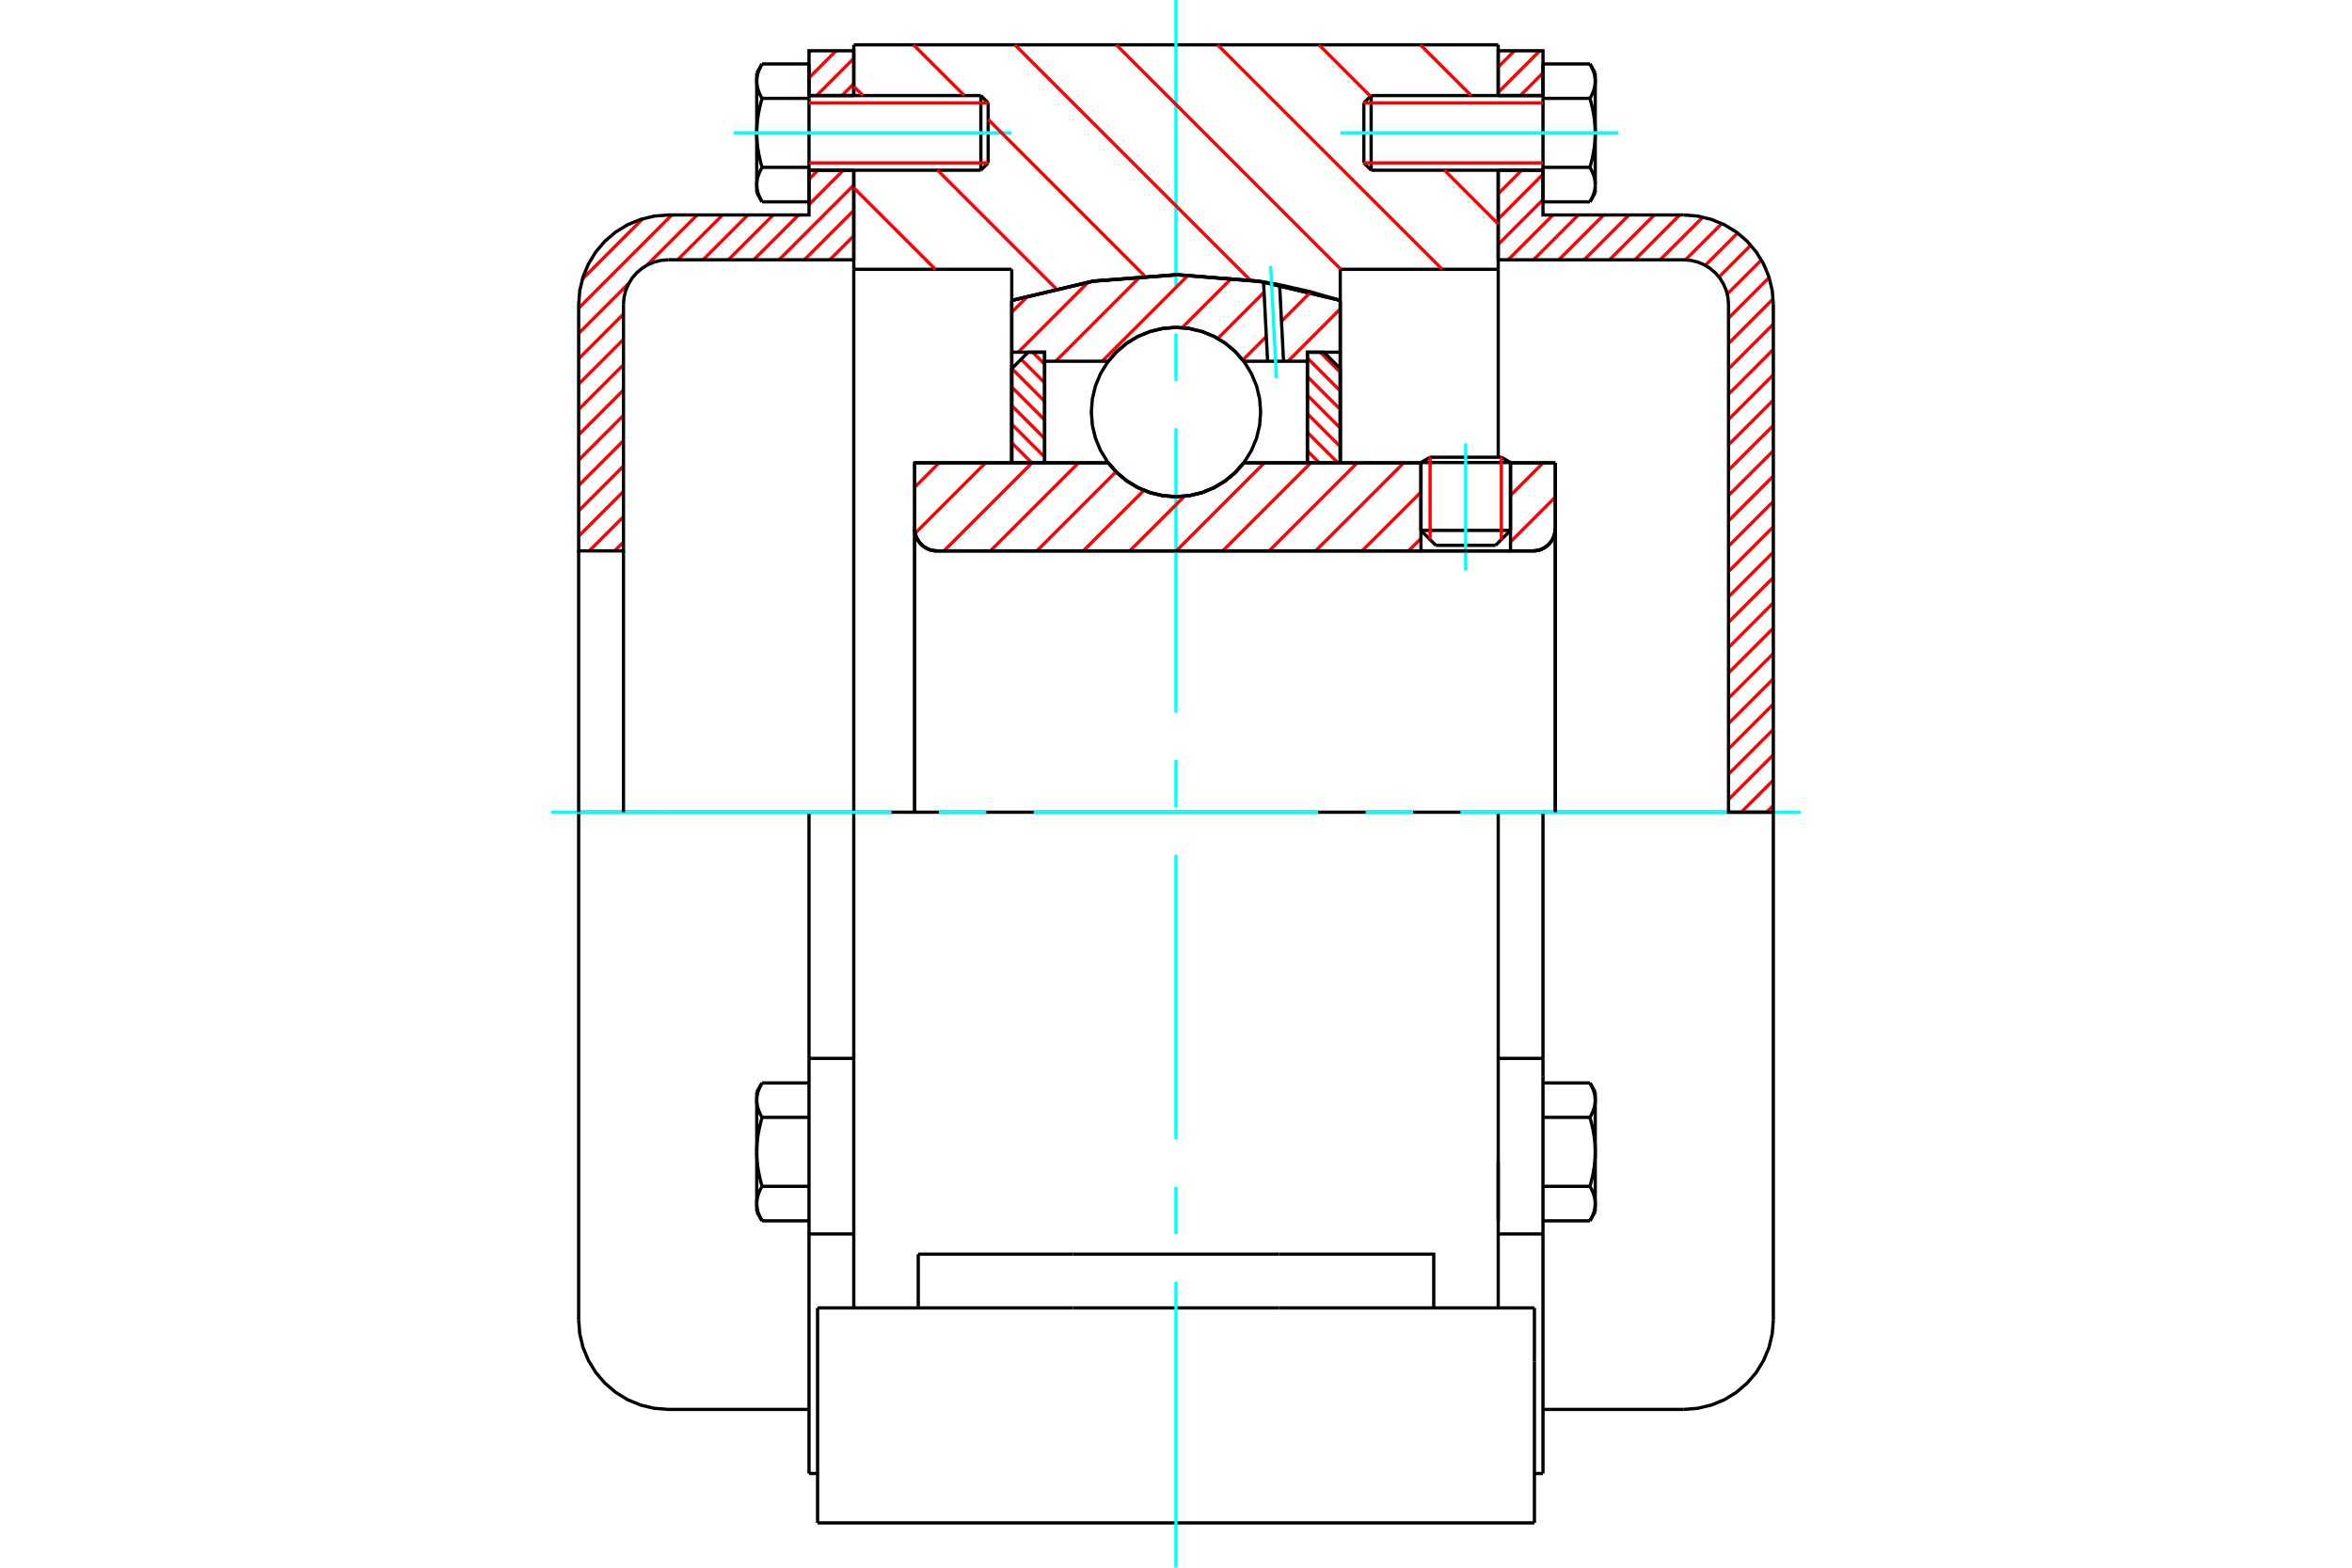 <?xml version="1.0" standalone="no"?>
<!DOCTYPE svg PUBLIC "-//W3C//DTD SVG 1.1//EN"
	"http://www.w3.org/Graphics/SVG/1.1/DTD/svg11.dtd">
<svg xmlns="http://www.w3.org/2000/svg" height="100%" width="100%" viewBox="0 0 36000 24000">
	<rect x="-1800" y="-1200" width="39600" height="26400" style="fill:#FFF"/>
	<g style="fill:none; fill-rule:evenodd" transform="matrix(1 0 0 1 0 0)">
		<g style="fill:none; stroke:#000; stroke-width:50; shape-rendering:geometricPrecision">
			<line x1="23120" y1="7081" x2="21749" y2="7081"/>
			<line x1="21889" y1="7000" x2="22980" y2="7000"/>
			<line x1="21749" y1="8120" x2="23120" y2="8120"/>
			<line x1="22891" y1="8349" x2="21977" y2="8349"/>
			<polyline points="23463,8434 23516,8430 23569,8418 23619,8397 23664,8369 23705,8334 23740,8293 23768,8247 23789,8197 23801,8145 23806,8091"/>
			<line x1="23806" y1="7086" x2="23806" y2="8091"/>
			<line x1="23120" y1="7086" x2="23806" y2="7086"/>
			<line x1="19037" y1="7086" x2="21749" y2="7086"/>
			<polyline points="16963,7086 17095,7236 17249,7364 17420,7467 17606,7543 17801,7589 18000,7604 18199,7589 18394,7543 18580,7467 18751,7364 18905,7236 19037,7086"/>
			<line x1="14000" y1="7086" x2="16963" y2="7086"/>
			<line x1="14000" y1="8091" x2="14000" y2="7086"/>
			<polyline points="14000,8091 14004,8145 14017,8197 14037,8247 14065,8293 14100,8334 14141,8369 14187,8397 14237,8418 14289,8430 14343,8434"/>
			<line x1="23463" y1="8434" x2="14343" y2="8434"/>
			<line x1="23806" y1="8091" x2="23806" y2="12434"/>
			<line x1="14000" y1="8091" x2="14000" y2="12434"/>
			<line x1="21889" y1="7000" x2="21749" y2="7081"/>
			<line x1="23120" y1="7081" x2="22980" y2="7000"/>
			<line x1="22891" y1="8349" x2="23120" y2="8120"/>
			<line x1="21749" y1="8120" x2="21977" y2="8349"/>
			<line x1="21749" y1="7081" x2="21749" y2="8120"/>
			<line x1="23120" y1="8120" x2="23120" y2="7081"/>
			<polyline points="23463,8434 23516,8430 23569,8418 23619,8397 23664,8369 23705,8334 23740,8293 23768,8247 23789,8197 23801,8145 23806,8091"/>
			<polyline points="14000,8091 14004,8145 14017,8197 14037,8247 14065,8293 14100,8334 14141,8369 14187,8397 14237,8418 14289,8430 14343,8434"/>
			<line x1="22932" y1="12434" x2="13068" y2="12434"/>
			<line x1="22932" y1="4123" x2="20514" y2="4123"/>
			<line x1="22932" y1="2606" x2="22932" y2="4123"/>
			<line x1="22932" y1="686" x2="22932" y2="1463"/>
			<line x1="13068" y1="686" x2="22932" y2="686"/>
			<line x1="13068" y1="1463" x2="13068" y2="686"/>
			<line x1="13068" y1="4123" x2="13068" y2="2606"/>
			<line x1="15486" y1="4123" x2="13068" y2="4123"/>
			<line x1="15486" y1="4599" x2="15486" y2="4123"/>
			<polyline points="20514,4599 19272,4305 18000,4206 16728,4305 15486,4599"/>
			<line x1="20514" y1="4123" x2="20514" y2="4599"/>
			<line x1="15486" y1="7086" x2="15486" y2="4599"/>
			<line x1="13068" y1="12434" x2="13068" y2="4123"/>
			<line x1="20514" y1="4599" x2="20514" y2="7086"/>
			<polyline points="13068,20023 13068,18145 13068,12434"/>
			<line x1="12514" y1="23314" x2="23486" y2="23314"/>
			<line x1="14055" y1="20023" x2="14055" y2="19200"/>
			<line x1="16422" y1="19200" x2="14055" y2="19200"/>
			<line x1="16422" y1="20023" x2="19578" y2="20023"/>
			<line x1="19578" y1="19200" x2="16422" y2="19200"/>
			<polyline points="21945,20023 21945,19200 19578,19200"/>
			<line x1="22932" y1="20023" x2="22932" y2="18145"/>
			<line x1="19578" y1="20023" x2="23486" y2="20023"/>
			<line x1="22932" y1="17783" x2="22932" y2="18687"/>
			<line x1="22932" y1="4123" x2="22932" y2="7000"/>
			<line x1="23486" y1="20846" x2="23486" y2="20023"/>
			<line x1="23486" y1="23314" x2="23486" y2="20846"/>
			<polyline points="12514,23314 12514,20846 12514,20023"/>
			<line x1="22932" y1="18145" x2="22932" y2="12434"/>
			<line x1="12514" y1="20023" x2="16422" y2="20023"/>
			<line x1="12383" y1="16203" x2="13068" y2="16203"/>
			<polyline points="12383,16203 12383,16476 12383,16546 12383,18891 12383,22558"/>
			<polyline points="11583,18426 11583,18433 11583,18441 11583,18448 11584,18455 11584,18462 11585,18469 11586,18477 11587,18484 11588,18491 11589,18498 11591,18506 11592,18513 11594,18520 11595,18527 11597,18535 11599,18542 11602,18550 11604,18557 11606,18564 11609,18572 11612,18579 11614,18587 11617,18594 11620,18602 11624,18610 11627,18618 11631,18625 11634,18633 11638,18641 11642,18649 11646,18657 11650,18665 11655,18673 11660,18682 11664,18690"/>
			<line x1="11583" y1="18549" x2="11583" y2="18426"/>
			<polyline points="11583,17634 11583,17649 11583,17663 11583,17678 11584,17692 11584,17707 11585,17721 11586,17736 11587,17750 11588,17764 11589,17779 11591,17793 11592,17808 11594,17823 11595,17837 11597,17852 11599,17866 11602,17881 11604,17896 11606,17911 11609,17926 11612,17941 11614,17956 11617,17971 11620,17986 11624,18002 11627,18017 11631,18033 11634,18048 11638,18064 11642,18080 11646,18096 11650,18113 11655,18129 11660,18145 11664,18162"/>
			<line x1="11583" y1="18426" x2="11583" y2="17634"/>
			<polyline points="11664,18162 11660,18170 11655,18179 11650,18187 11646,18195 11642,18203 11638,18211 11634,18219 11631,18227 11627,18235 11624,18242 11620,18250 11617,18258 11614,18265 11612,18273 11609,18280 11606,18288 11604,18295 11602,18303 11599,18310 11597,18317 11595,18325 11594,18332 11592,18339 11591,18347 11589,18354 11588,18361 11587,18368 11586,18375 11585,18383 11584,18390 11584,18397 11583,18404 11583,18412 11583,18419 11583,18426"/>
			<polyline points="11583,16842 11583,16850 11583,16857 11583,16864 11584,16871 11584,16879 11585,16886 11586,16893 11587,16900 11588,16908 11589,16915 11591,16922 11592,16929 11594,16937 11595,16944 11597,16951 11599,16959 11602,16966 11604,16973 11606,16981 11609,16988 11612,16996 11614,17003 11617,17011 11620,17019 11624,17026 11627,17034 11631,17042 11634,17050 11638,17057 11642,17065 11646,17074 11650,17082 11655,17090 11660,17098 11664,17106"/>
			<line x1="11583" y1="17634" x2="11583" y2="16842"/>
			<polyline points="11664,17106 11660,17123 11655,17140 11650,17156 11646,17172 11642,17188 11638,17204 11634,17220 11631,17236 11627,17251 11624,17267 11620,17282 11617,17298 11614,17313 11612,17328 11609,17343 11606,17358 11604,17373 11602,17387 11599,17402 11597,17417 11595,17431 11594,17446 11592,17461 11591,17475 11589,17490 11588,17504 11587,17519 11586,17533 11585,17547 11584,17562 11584,17576 11583,17591 11583,17605 11583,17620 11583,17634"/>
			<line x1="11583" y1="16842" x2="11583" y2="16720"/>
			<polyline points="11664,16579 11660,16587 11655,16595 11650,16603 11646,16611 11642,16620 11638,16627 11634,16635 11631,16643 11627,16651 11624,16659 11620,16666 11617,16674 11614,16682 11612,16689 11609,16697 11606,16704 11604,16712 11602,16719 11599,16726 11597,16734 11595,16741 11594,16748 11592,16756 11591,16763 11589,16770 11588,16777 11587,16785 11586,16792 11585,16799 11584,16806 11584,16814 11583,16821 11583,16828 11583,16835 11583,16842"/>
			<line x1="12383" y1="17106" x2="11664" y2="17106"/>
			<line x1="12383" y1="16579" x2="11664" y2="16579"/>
			<line x1="12383" y1="18162" x2="11664" y2="18162"/>
			<line x1="12383" y1="18690" x2="11664" y2="18690"/>
			<line x1="10229" y1="12434" x2="8857" y2="12434"/>
			<line x1="12383" y1="12434" x2="10229" y2="12434"/>
			<line x1="13068" y1="12434" x2="12383" y2="12434"/>
			<line x1="8857" y1="12434" x2="8857" y2="20206"/>
			<line x1="12383" y1="12434" x2="12383" y2="16203"/>
			<line x1="15125" y1="2494" x2="15125" y2="1575"/>
			<line x1="15013" y1="2606" x2="15013" y2="1463"/>
			<polyline points="11664,2562 11660,2570 11655,2579 11650,2587 11646,2595 11642,2603 11638,2611 11634,2619 11631,2627 11627,2635 11624,2642 11620,2650 11617,2658 11614,2665 11612,2673 11609,2680 11606,2688 11604,2695 11602,2703 11599,2710 11597,2717 11595,2725 11594,2732 11592,2739 11591,2747 11589,2754 11588,2761 11587,2768 11586,2775 11585,2783 11584,2790 11584,2797 11583,2804 11583,2812 11583,2819 11583,2826"/>
			<polyline points="11583,2034 11583,2049 11583,2063 11583,2078 11584,2092 11584,2107 11585,2121 11586,2136 11587,2150 11588,2164 11589,2179 11591,2193 11592,2208 11594,2223 11595,2237 11597,2252 11599,2266 11602,2281 11604,2296 11606,2311 11609,2326 11612,2341 11614,2356 11617,2371 11620,2386 11624,2402 11627,2417 11631,2433 11634,2448 11638,2464 11642,2480 11646,2496 11650,2513 11655,2529 11660,2545 11664,2562"/>
			<line x1="11583" y1="2826" x2="11583" y2="2034"/>
			<polyline points="11583,1242 11583,1250 11583,1257 11583,1264 11584,1271 11584,1279 11585,1286 11586,1293 11587,1300 11588,1308 11589,1315 11591,1322 11592,1329 11594,1337 11595,1344 11597,1351 11599,1359 11602,1366 11604,1373 11606,1381 11609,1388 11612,1396 11614,1403 11617,1411 11620,1419 11624,1426 11627,1434 11631,1442 11634,1450 11638,1457 11642,1465 11646,1474 11650,1482 11655,1490 11660,1498 11664,1506"/>
			<line x1="11583" y1="2034" x2="11583" y2="1242"/>
			<polyline points="11664,1506 11660,1523 11655,1540 11650,1556 11646,1572 11642,1588 11638,1604 11634,1620 11631,1636 11627,1651 11624,1667 11620,1682 11617,1698 11614,1713 11612,1728 11609,1743 11606,1758 11604,1773 11602,1787 11599,1802 11597,1817 11595,1831 11594,1846 11592,1861 11591,1875 11589,1890 11588,1904 11587,1919 11586,1933 11585,1947 11584,1962 11584,1976 11583,1991 11583,2005 11583,2020 11583,2034"/>
			<line x1="11583" y1="1242" x2="11583" y2="1120"/>
			<polyline points="11664,979 11660,987 11655,995 11650,1003 11646,1011 11642,1020 11638,1027 11634,1035 11631,1043 11627,1051 11624,1059 11620,1066 11617,1074 11614,1082 11612,1089 11609,1097 11606,1104 11604,1112 11602,1119 11599,1126 11597,1134 11595,1141 11594,1148 11592,1156 11591,1163 11589,1170 11588,1177 11587,1185 11586,1192 11585,1199 11584,1206 11584,1214 11583,1221 11583,1228 11583,1235 11583,1242"/>
			<polyline points="11583,2826 11583,2833 11583,2841 11583,2848 11584,2855 11584,2862 11585,2869 11586,2877 11587,2884 11588,2891 11589,2898 11591,2906 11592,2913 11594,2920 11595,2927 11597,2935 11599,2942 11602,2950 11604,2957 11606,2964 11609,2972 11612,2979 11614,2987 11617,2994 11620,3002 11624,3010 11627,3018 11631,3025 11634,3033 11638,3041 11642,3049 11646,3057 11650,3065 11655,3073 11660,3082 11664,3090"/>
			<line x1="11583" y1="2949" x2="11583" y2="2826"/>
			<line x1="12383" y1="979" x2="11664" y2="979"/>
			<line x1="12383" y1="1506" x2="11664" y2="1506"/>
			<line x1="12383" y1="1506" x2="12383" y2="979"/>
			<line x1="12383" y1="2562" x2="11664" y2="2562"/>
			<line x1="12383" y1="2562" x2="12383" y2="1506"/>
			<line x1="12383" y1="3090" x2="11664" y2="3090"/>
			<line x1="12383" y1="3090" x2="12383" y2="2562"/>
			<line x1="12383" y1="18891" x2="13068" y2="18891"/>
			<line x1="12383" y1="22558" x2="12514" y2="22558"/>
			<line x1="11583" y1="18549" x2="11664" y2="18690"/>
			<line x1="11664" y1="16579" x2="11583" y2="16720"/>
			<polyline points="8857,20206 8874,20420 8924,20630 9007,20828 9119,21012 9259,21175 9422,21315 9606,21428 9805,21510 10014,21560 10229,21577 12383,21577"/>
			<line x1="15013" y1="2606" x2="15125" y2="2494"/>
			<line x1="15125" y1="1575" x2="15013" y2="1463"/>
			<line x1="12383" y1="2606" x2="15013" y2="2606"/>
			<line x1="15013" y1="1463" x2="12383" y2="1463"/>
			<line x1="11664" y1="979" x2="11583" y2="1120"/>
			<line x1="11583" y1="2949" x2="11664" y2="3090"/>
			<line x1="22932" y1="16203" x2="23617" y2="16203"/>
			<line x1="23617" y1="16476" x2="23617" y2="16203"/>
			<line x1="23617" y1="16546" x2="23617" y2="16476"/>
			<line x1="23617" y1="18891" x2="23617" y2="16546"/>
			<polyline points="23617,16203 23617,12434 22932,12434"/>
			<line x1="23617" y1="22558" x2="23617" y2="18891"/>
			<polyline points="24417,16842 24417,16835 24417,16828 24417,16821 24416,16814 24416,16806 24415,16799 24414,16792 24413,16785 24412,16777 24411,16770 24409,16763 24408,16756 24406,16748 24405,16741 24403,16734 24401,16726 24398,16719 24396,16712 24394,16704 24391,16697 24388,16689 24386,16682 24383,16674 24380,16666 24376,16659 24373,16651 24369,16643 24366,16635 24362,16627 24358,16620 24354,16611 24350,16603 24345,16595 24340,16587 24336,16579"/>
			<line x1="24417" y1="16720" x2="24417" y2="16842"/>
			<polyline points="24417,17634 24417,17620 24417,17605 24417,17591 24416,17576 24416,17562 24415,17547 24414,17533 24413,17519 24412,17504 24411,17490 24409,17475 24408,17461 24406,17446 24405,17431 24403,17417 24401,17402 24398,17387 24396,17373 24394,17358 24391,17343 24388,17328 24386,17313 24383,17298 24380,17282 24376,17267 24373,17251 24369,17236 24366,17220 24362,17204 24358,17188 24354,17172 24350,17156 24345,17140 24340,17123 24336,17106"/>
			<line x1="24417" y1="16842" x2="24417" y2="17634"/>
			<polyline points="24336,17106 24340,17098 24345,17090 24350,17082 24354,17074 24358,17065 24362,17057 24366,17050 24369,17042 24373,17034 24376,17026 24380,17019 24383,17011 24386,17003 24388,16996 24391,16988 24394,16981 24396,16973 24398,16966 24401,16959 24403,16951 24405,16944 24406,16937 24408,16929 24409,16922 24411,16915 24412,16908 24413,16900 24414,16893 24415,16886 24416,16879 24416,16871 24417,16864 24417,16857 24417,16850 24417,16842"/>
			<polyline points="24417,18426 24417,18419 24417,18412 24417,18404 24416,18397 24416,18390 24415,18383 24414,18375 24413,18368 24412,18361 24411,18354 24409,18347 24408,18339 24406,18332 24405,18325 24403,18317 24401,18310 24398,18303 24396,18295 24394,18288 24391,18280 24388,18273 24386,18265 24383,18258 24380,18250 24376,18242 24373,18235 24369,18227 24366,18219 24362,18211 24358,18203 24354,18195 24350,18187 24345,18179 24340,18170 24336,18162"/>
			<line x1="24417" y1="17634" x2="24417" y2="18426"/>
			<polyline points="24336,18162 24340,18145 24345,18129 24350,18113 24354,18096 24358,18080 24362,18064 24366,18048 24369,18033 24373,18017 24376,18002 24380,17986 24383,17971 24386,17956 24388,17941 24391,17926 24394,17911 24396,17896 24398,17881 24401,17866 24403,17852 24405,17837 24406,17823 24408,17808 24409,17793 24411,17779 24412,17764 24413,17750 24414,17736 24415,17721 24416,17707 24416,17692 24417,17678 24417,17663 24417,17649 24417,17634"/>
			<line x1="24417" y1="18426" x2="24417" y2="18549"/>
			<polyline points="24336,18690 24340,18682 24345,18673 24350,18665 24354,18657 24358,18649 24362,18641 24366,18633 24369,18625 24373,18618 24376,18610 24380,18602 24383,18594 24386,18587 24388,18579 24391,18572 24394,18564 24396,18557 24398,18550 24401,18542 24403,18535 24405,18527 24406,18520 24408,18513 24409,18506 24411,18498 24412,18491 24413,18484 24414,18477 24415,18469 24416,18462 24416,18455 24417,18448 24417,18441 24417,18433 24417,18426"/>
			<line x1="23617" y1="18690" x2="24336" y2="18690"/>
			<line x1="23617" y1="18162" x2="24336" y2="18162"/>
			<line x1="23617" y1="17106" x2="24336" y2="17106"/>
			<line x1="23617" y1="16579" x2="24336" y2="16579"/>
			<polyline points="27143,12434 25771,12434 23617,12434"/>
			<line x1="27143" y1="20206" x2="27143" y2="12434"/>
			<line x1="20875" y1="1575" x2="20875" y2="2494"/>
			<line x1="20987" y1="1463" x2="20987" y2="2606"/>
			<polyline points="24417,1242 24417,1235 24417,1228 24417,1221 24416,1214 24416,1206 24415,1199 24414,1192 24413,1185 24412,1177 24411,1170 24409,1163 24408,1156 24406,1148 24405,1141 24403,1134 24401,1126 24398,1119 24396,1112 24394,1104 24391,1097 24388,1089 24386,1082 24383,1074 24380,1066 24376,1059 24373,1051 24369,1043 24366,1035 24362,1027 24358,1020 24354,1011 24350,1003 24345,995 24340,987 24336,979"/>
			<line x1="24417" y1="1120" x2="24417" y2="1242"/>
			<polyline points="24336,3090 24340,3082 24345,3073 24350,3065 24354,3057 24358,3049 24362,3041 24366,3033 24369,3025 24373,3018 24376,3010 24380,3002 24383,2994 24386,2987 24388,2979 24391,2972 24394,2964 24396,2957 24398,2950 24401,2942 24403,2935 24405,2927 24406,2920 24408,2913 24409,2906 24411,2898 24412,2891 24413,2884 24414,2877 24415,2869 24416,2862 24416,2855 24417,2848 24417,2841 24417,2833 24417,2826 24417,2949"/>
			<polyline points="24417,2034 24417,2020 24417,2005 24417,1991 24416,1976 24416,1962 24415,1947 24414,1933 24413,1919 24412,1904 24411,1890 24409,1875 24408,1861 24406,1846 24405,1831 24403,1817 24401,1802 24398,1787 24396,1773 24394,1758 24391,1743 24388,1728 24386,1713 24383,1698 24380,1682 24376,1667 24373,1651 24369,1636 24366,1620 24362,1604 24358,1588 24354,1572 24350,1556 24345,1540 24340,1523 24336,1506"/>
			<line x1="24417" y1="1242" x2="24417" y2="2034"/>
			<polyline points="24336,1506 24340,1498 24345,1490 24350,1482 24354,1474 24358,1465 24362,1457 24366,1450 24369,1442 24373,1434 24376,1426 24380,1419 24383,1411 24386,1403 24388,1396 24391,1388 24394,1381 24396,1373 24398,1366 24401,1359 24403,1351 24405,1344 24406,1337 24408,1329 24409,1322 24411,1315 24412,1308 24413,1300 24414,1293 24415,1286 24416,1279 24416,1271 24417,1264 24417,1257 24417,1250 24417,1242"/>
			<polyline points="24417,2826 24417,2819 24417,2812 24417,2804 24416,2797 24416,2790 24415,2783 24414,2775 24413,2768 24412,2761 24411,2754 24409,2747 24408,2739 24406,2732 24405,2725 24403,2717 24401,2710 24398,2703 24396,2695 24394,2688 24391,2680 24388,2673 24386,2665 24383,2658 24380,2650 24376,2642 24373,2635 24369,2627 24366,2619 24362,2611 24358,2603 24354,2595 24350,2587 24345,2579 24340,2570 24336,2562"/>
			<line x1="24417" y1="2034" x2="24417" y2="2826"/>
			<polyline points="24336,2562 24340,2545 24345,2529 24350,2513 24354,2496 24358,2480 24362,2464 24366,2448 24369,2433 24373,2417 24376,2402 24380,2386 24383,2371 24386,2356 24388,2341 24391,2326 24394,2311 24396,2296 24398,2281 24401,2266 24403,2252 24405,2237 24406,2223 24408,2208 24409,2193 24411,2179 24412,2164 24413,2150 24414,2136 24415,2121 24416,2107 24416,2092 24417,2078 24417,2063 24417,2049 24417,2034"/>
			<line x1="23617" y1="1506" x2="24336" y2="1506"/>
			<polyline points="23617,1506 23617,2562 24336,2562"/>
			<line x1="23617" y1="979" x2="24336" y2="979"/>
			<line x1="23617" y1="979" x2="23617" y2="1506"/>
			<line x1="23617" y1="3090" x2="24336" y2="3090"/>
			<line x1="23617" y1="2562" x2="23617" y2="3090"/>
			<line x1="22932" y1="18891" x2="23617" y2="18891"/>
			<line x1="23486" y1="22558" x2="23617" y2="22558"/>
			<line x1="24417" y1="16720" x2="24336" y2="16579"/>
			<line x1="24336" y1="18690" x2="24417" y2="18549"/>
			<polyline points="25771,21577 25986,21560 26195,21510 26394,21428 26578,21315 26741,21175 26881,21012 26993,20828 27076,20630 27126,20420 27143,20206"/>
			<line x1="23617" y1="21577" x2="25771" y2="21577"/>
			<line x1="20987" y1="1463" x2="20875" y2="1575"/>
			<line x1="20875" y1="2494" x2="20987" y2="2606"/>
			<line x1="23617" y1="1463" x2="20987" y2="1463"/>
			<line x1="20987" y1="2606" x2="23617" y2="2606"/>
			<line x1="24417" y1="1120" x2="24336" y2="979"/>
			<line x1="24336" y1="3090" x2="24417" y2="2949"/>
		</g>
		<g style="fill:none; stroke:#0FF; stroke-width:50; shape-rendering:geometricPrecision">
			<line x1="22434" y1="8731" x2="22434" y2="6789"/>
			<line x1="18000" y1="24000" x2="18000" y2="19620"/>
			<line x1="18000" y1="18894" x2="18000" y2="18169"/>
			<line x1="18000" y1="17443" x2="18000" y2="13089"/>
			<line x1="18000" y1="12363" x2="18000" y2="11637"/>
			<line x1="18000" y1="10911" x2="18000" y2="6557"/>
			<line x1="18000" y1="5831" x2="18000" y2="5106"/>
			<line x1="18000" y1="4380" x2="18000" y2="0"/>
			<line x1="8436" y1="12434" x2="13646" y2="12434"/>
			<line x1="14371" y1="12434" x2="15097" y2="12434"/>
			<line x1="15823" y1="12434" x2="20177" y2="12434"/>
			<line x1="20903" y1="12434" x2="21629" y2="12434"/>
			<line x1="22354" y1="12434" x2="27564" y2="12434"/>
			<line x1="11228" y1="2034" x2="15480" y2="2034"/>
			<line x1="20520" y1="2034" x2="24772" y2="2034"/>
		</g>
		<g style="fill:none; stroke:#F00; stroke-width:50; shape-rendering:geometricPrecision">
			<line x1="27143" y1="12331" x2="27040" y2="12434"/>
			<line x1="27143" y1="11943" x2="26652" y2="12434"/>
			<line x1="27143" y1="11555" x2="26457" y2="12241"/>
			<line x1="27143" y1="11167" x2="26457" y2="11853"/>
			<line x1="27143" y1="10780" x2="26457" y2="11465"/>
			<line x1="27143" y1="10392" x2="26457" y2="11077"/>
			<line x1="27143" y1="10004" x2="26457" y2="10689"/>
			<line x1="27143" y1="9616" x2="26457" y2="10302"/>
			<line x1="27143" y1="9228" x2="26457" y2="9914"/>
			<line x1="27143" y1="8840" x2="26457" y2="9526"/>
			<line x1="27143" y1="8452" x2="26457" y2="9138"/>
			<line x1="27143" y1="8064" x2="26457" y2="8750"/>
			<line x1="27143" y1="7676" x2="26457" y2="8362"/>
			<line x1="27143" y1="7288" x2="26457" y2="7974"/>
			<line x1="27143" y1="6901" x2="26457" y2="7586"/>
			<line x1="27143" y1="6513" x2="26457" y2="7198"/>
			<line x1="27143" y1="6125" x2="26457" y2="6810"/>
			<line x1="27143" y1="5737" x2="26457" y2="6423"/>
			<line x1="27143" y1="5349" x2="26457" y2="6035"/>
			<line x1="27143" y1="4961" x2="26457" y2="5647"/>
			<line x1="27140" y1="4576" x2="26457" y2="5259"/>
			<line x1="27079" y1="4249" x2="26457" y2="4871"/>
			<line x1="26960" y1="3980" x2="26438" y2="4502"/>
			<line x1="26798" y1="3754" x2="26311" y2="4241"/>
			<line x1="26596" y1="3568" x2="26102" y2="4062"/>
			<line x1="26355" y1="3422" x2="25798" y2="3978"/>
			<line x1="26065" y1="3324" x2="25411" y2="3977"/>
			<line x1="25709" y1="3291" x2="25024" y2="3977"/>
			<line x1="25321" y1="3291" x2="24636" y2="3977"/>
			<line x1="24933" y1="3291" x2="24248" y2="3977"/>
			<line x1="24546" y1="3291" x2="23860" y2="3977"/>
			<line x1="24158" y1="3291" x2="23472" y2="3977"/>
			<line x1="23770" y1="3291" x2="23084" y2="3977"/>
			<line x1="23617" y1="3056" x2="22932" y2="3742"/>
			<line x1="23617" y1="2668" x2="22932" y2="3354"/>
			<line x1="23292" y1="2606" x2="22932" y2="2966"/>
			<line x1="23617" y1="1116" x2="23271" y2="1463"/>
			<line x1="23569" y1="777" x2="22932" y2="1414"/>
			<line x1="23181" y1="777" x2="22932" y2="1026"/>
		</g>
		<g style="fill:none; stroke:#000; stroke-width:50; shape-rendering:geometricPrecision">
			<line x1="22932" y1="3977" x2="22932" y2="2606"/>
			<line x1="22932" y1="1463" x2="23617" y2="1463"/>
			<line x1="23617" y1="2606" x2="22932" y2="2606"/>
			<polyline points="22932,1463 22932,777 23617,777 23617,1463"/>
			<polyline points="23617,2606 23617,3291 25771,3291"/>
			<polyline points="27143,4663 27126,4448 27076,4239 26993,4040 26881,3857 26741,3693 26578,3553 26394,3441 26195,3359 25986,3308 25771,3291"/>
			<polyline points="27143,4663 27143,12434 26457,12434 26457,4663 26449,4556 26424,4451 26382,4352 26326,4260 26256,4178 26174,4108 26083,4052 25983,4011 25879,3986 25771,3977 22932,3977"/>
		</g>
		<g style="fill:none; stroke:#F00; stroke-width:50; shape-rendering:geometricPrecision">
			<line x1="9543" y1="8299" x2="9407" y2="8434"/>
			<line x1="9543" y1="7911" x2="9019" y2="8434"/>
			<line x1="9543" y1="7523" x2="8857" y2="8209"/>
			<line x1="13068" y1="3610" x2="12701" y2="3977"/>
			<line x1="9543" y1="7135" x2="8857" y2="7821"/>
			<line x1="13068" y1="3222" x2="12313" y2="3977"/>
			<line x1="9543" y1="6747" x2="8857" y2="7433"/>
			<line x1="13068" y1="2834" x2="11925" y2="3977"/>
			<line x1="9543" y1="6359" x2="8857" y2="7045"/>
			<line x1="12908" y1="2606" x2="12383" y2="3132"/>
			<line x1="12223" y1="3291" x2="11537" y2="3977"/>
			<line x1="9543" y1="5971" x2="8857" y2="6657"/>
			<line x1="12521" y1="2606" x2="12383" y2="2744"/>
			<line x1="11835" y1="3291" x2="11149" y2="3977"/>
			<line x1="9543" y1="5583" x2="8857" y2="6269"/>
			<line x1="11447" y1="3291" x2="10761" y2="3977"/>
			<line x1="9543" y1="5196" x2="8857" y2="5881"/>
			<line x1="13068" y1="1282" x2="12888" y2="1463"/>
			<line x1="11059" y1="3291" x2="10373" y2="3977"/>
			<line x1="9543" y1="4808" x2="8857" y2="5493"/>
			<line x1="13068" y1="894" x2="12500" y2="1463"/>
			<line x1="10671" y1="3291" x2="9903" y2="4059"/>
			<line x1="9625" y1="4337" x2="8857" y2="5105"/>
			<line x1="12798" y1="777" x2="12383" y2="1192"/>
			<line x1="10283" y1="3291" x2="8857" y2="4718"/>
			<line x1="12410" y1="777" x2="12383" y2="804"/>
			<line x1="9838" y1="3349" x2="8915" y2="4272"/>
		</g>
		<g style="fill:none; stroke:#000; stroke-width:50; shape-rendering:geometricPrecision">
			<line x1="13068" y1="3977" x2="13068" y2="2606"/>
			<line x1="13068" y1="1463" x2="12383" y2="1463"/>
			<line x1="12383" y1="2606" x2="13068" y2="2606"/>
			<polyline points="13068,1463 13068,777 12383,777 12383,1463"/>
			<polyline points="12383,2606 12383,3291 10229,3291 10014,3308 9805,3359 9606,3441 9422,3553 9259,3693 9119,3857 9007,4040 8924,4239 8874,4448 8857,4663 8857,8434 9543,8434 9543,4663"/>
			<polyline points="10229,3977 10121,3986 10017,4011 9917,4052 9826,4108 9744,4178 9674,4260 9618,4352 9576,4451 9551,4556 9543,4663"/>
			<line x1="10229" y1="3977" x2="13068" y2="3977"/>
			<line x1="8857" y1="12434" x2="8857" y2="8434"/>
			<line x1="9543" y1="8434" x2="9543" y2="12434"/>
		</g>
		<g style="fill:none; stroke:#F00; stroke-width:50; shape-rendering:geometricPrecision">
			<line x1="21740" y1="686" x2="22518" y2="1463"/>
			<line x1="20189" y1="686" x2="20976" y2="1473"/>
			<line x1="22109" y1="2606" x2="22932" y2="3429"/>
			<line x1="18637" y1="686" x2="22075" y2="4123"/>
			<line x1="17086" y1="686" x2="20523" y2="4123"/>
			<line x1="15534" y1="686" x2="19136" y2="4288"/>
			<line x1="13982" y1="686" x2="14760" y2="1463"/>
			<line x1="15125" y1="1829" x2="17518" y2="4222"/>
			<line x1="13068" y1="1323" x2="13208" y2="1463"/>
			<line x1="14351" y1="2606" x2="16163" y2="4418"/>
			<line x1="13068" y1="2875" x2="14317" y2="4123"/>
		</g>
		<g style="fill:none; stroke:#000; stroke-width:50; shape-rendering:geometricPrecision">
			<polyline points="20514,4599 19272,4305 18000,4206 16728,4305 15486,4599"/>
		</g>
		<g style="fill:none; stroke:#F00; stroke-width:50; shape-rendering:geometricPrecision">
			<line x1="22980" y1="7000" x2="22980" y2="8260"/>
			<line x1="21889" y1="8260" x2="21889" y2="7000"/>
			<line x1="15486" y1="7063" x2="15508" y2="7086"/>
			<line x1="15486" y1="6779" x2="15793" y2="7086"/>
			<line x1="15486" y1="6494" x2="15989" y2="6997"/>
			<line x1="15486" y1="6210" x2="15989" y2="6713"/>
			<line x1="15486" y1="5926" x2="15989" y2="6428"/>
			<line x1="15487" y1="5642" x2="15989" y2="6144"/>
			<line x1="15629" y1="5500" x2="15989" y2="5859"/>
			<line x1="15806" y1="5392" x2="15989" y2="5575"/>
		</g>
		<g style="fill:none; stroke:#000; stroke-width:50; shape-rendering:geometricPrecision">
			<polyline points="15989,7086 15989,5392 15737,5392 15486,5644 15486,7086 15989,7086"/>
		</g>
		<g style="fill:none; stroke:#F00; stroke-width:50; shape-rendering:geometricPrecision">
			<line x1="20207" y1="5392" x2="20514" y2="5699"/>
			<line x1="20011" y1="5481" x2="20514" y2="5984"/>
			<line x1="20011" y1="5765" x2="20514" y2="6268"/>
			<line x1="20011" y1="6050" x2="20514" y2="6553"/>
			<line x1="20011" y1="6334" x2="20514" y2="6837"/>
			<line x1="20011" y1="6619" x2="20478" y2="7086"/>
			<line x1="20011" y1="6903" x2="20194" y2="7086"/>
		</g>
		<g style="fill:none; stroke:#000; stroke-width:50; shape-rendering:geometricPrecision">
			<polyline points="20011,7086 20011,5392 20263,5392 20514,5644 20514,7086 20011,7086"/>
			<polyline points="19296,6308 19280,6105 19233,5908 19155,5720 19048,5546 18916,5392 18762,5260 18588,5153 18400,5076 18203,5028 18000,5012 17797,5028 17600,5076 17412,5153 17238,5260 17084,5392 16952,5546 16845,5720 16767,5908 16720,6105 16704,6308 16720,6511 16767,6709 16845,6896 16952,7070 17084,7225 17238,7357 17412,7463 17600,7541 17797,7588 18000,7604 18203,7588 18400,7541 18588,7463 18762,7357 18916,7225 19048,7070 19155,6896 19233,6709 19280,6511 19296,6308"/>
		</g>
		<g style="fill:none; stroke:#F00; stroke-width:50; shape-rendering:geometricPrecision">
			<line x1="20514" y1="4730" x2="19714" y2="5531"/>
			<line x1="20063" y1="4470" x2="19615" y2="4919"/>
			<line x1="19383" y1="5151" x2="19022" y2="5512"/>
			<line x1="19348" y1="4474" x2="18640" y2="5182"/>
			<line x1="18859" y1="4252" x2="18095" y2="5016"/>
			<line x1="18189" y1="4211" x2="16869" y2="5531"/>
			<line x1="17462" y1="4227" x2="16158" y2="5531"/>
			<line x1="16659" y1="4318" x2="15585" y2="5392"/>
			<line x1="15746" y1="4521" x2="15486" y2="4781"/>
		</g>
		<g style="fill:none; stroke:#000; stroke-width:50; shape-rendering:geometricPrecision">
			<polyline points="15486,7086 15486,5392 15486,4599"/>
			<polyline points="19340,4316 18045,4206 16750,4301 15486,4599"/>
			<polyline points="19586,4360 19463,4337 19340,4316"/>
			<polyline points="20514,4599 20054,4466 19586,4360"/>
			<polyline points="20514,4599 20514,5392 20011,5392 20011,5531 20011,7086"/>
			<polyline points="20011,5531 19646,5531 19402,5531 19037,5531 18905,5380 18751,5252 18580,5149 18394,5074 18199,5028 18000,5012 17801,5028 17606,5074 17420,5149 17249,5252 17095,5380 16963,5531 15989,5531 15989,7086"/>
			<polyline points="15989,5531 15989,5392 15486,5392"/>
			<line x1="20514" y1="5392" x2="20514" y2="7086"/>
		</g>
		<g style="fill:none; stroke:#0FF; stroke-width:50; shape-rendering:geometricPrecision">
			<line x1="19538" y1="5793" x2="19449" y2="4074"/>
		</g>
		<g style="fill:none; stroke:#000; stroke-width:50; shape-rendering:geometricPrecision">
			<line x1="19402" y1="5531" x2="19340" y2="4316"/>
			<line x1="19646" y1="5531" x2="19586" y2="4360"/>
		</g>
		<g style="fill:none; stroke:#F00; stroke-width:50; shape-rendering:geometricPrecision">
			<line x1="23806" y1="7610" x2="23120" y2="8296"/>
			<line x1="23619" y1="7086" x2="23120" y2="7585"/>
			<line x1="21749" y1="8245" x2="21559" y2="8434"/>
			<line x1="21749" y1="7534" x2="20848" y2="8434"/>
			<line x1="21486" y1="7086" x2="20137" y2="8434"/>
			<line x1="20774" y1="7086" x2="19426" y2="8434"/>
			<line x1="20063" y1="7086" x2="18715" y2="8434"/>
			<line x1="19352" y1="7086" x2="18004" y2="8434"/>
			<line x1="18130" y1="7597" x2="17292" y2="8434"/>
			<line x1="17509" y1="7507" x2="16581" y2="8434"/>
			<line x1="17082" y1="7222" x2="15870" y2="8434"/>
			<line x1="16508" y1="7086" x2="15159" y2="8434"/>
			<line x1="15796" y1="7086" x2="14448" y2="8434"/>
			<line x1="15085" y1="7086" x2="14008" y2="8163"/>
			<line x1="14374" y1="7086" x2="14000" y2="7460"/>
		</g>
		<g style="fill:none; stroke:#000; stroke-width:50; shape-rendering:geometricPrecision">
			<line x1="23806" y1="12434" x2="23806" y2="7086"/>
			<polyline points="23463,8434 23516,8430 23569,8418 23619,8397 23664,8369 23705,8334 23740,8293 23768,8247 23789,8197 23801,8145 23806,8091"/>
			<polyline points="23463,8434 23120,8434 23120,7086"/>
			<polyline points="23120,8434 21749,8434 21749,7086"/>
			<line x1="21749" y1="8434" x2="14343" y2="8434"/>
			<polyline points="14000,8091 14004,8145 14017,8197 14037,8247 14065,8293 14100,8334 14141,8369 14187,8397 14237,8418 14289,8430 14343,8434"/>
			<polyline points="14000,8091 14000,7086 14503,7086 16963,7086 17095,7236 17249,7364 17420,7467 17606,7543 17801,7589 18000,7604 18199,7589 18394,7543 18580,7467 18751,7364 18905,7236 19037,7086 21749,7086"/>
			<line x1="23120" y1="7086" x2="23806" y2="7086"/>
			<line x1="14000" y1="12434" x2="14000" y2="8091"/>
		</g>
		<g style="fill:none; stroke:#F00; stroke-width:50; shape-rendering:geometricPrecision">
			<line x1="23617" y1="1575" x2="20875" y2="1575"/>
			<line x1="20875" y1="2494" x2="23617" y2="2494"/>
		</g>
		<g style="fill:none; stroke:#F00; stroke-width:50; shape-rendering:geometricPrecision">
			<line x1="12383" y1="1575" x2="15125" y2="1575"/>
			<line x1="15125" y1="2494" x2="12383" y2="2494"/>
		</g>
	</g>
</svg>
